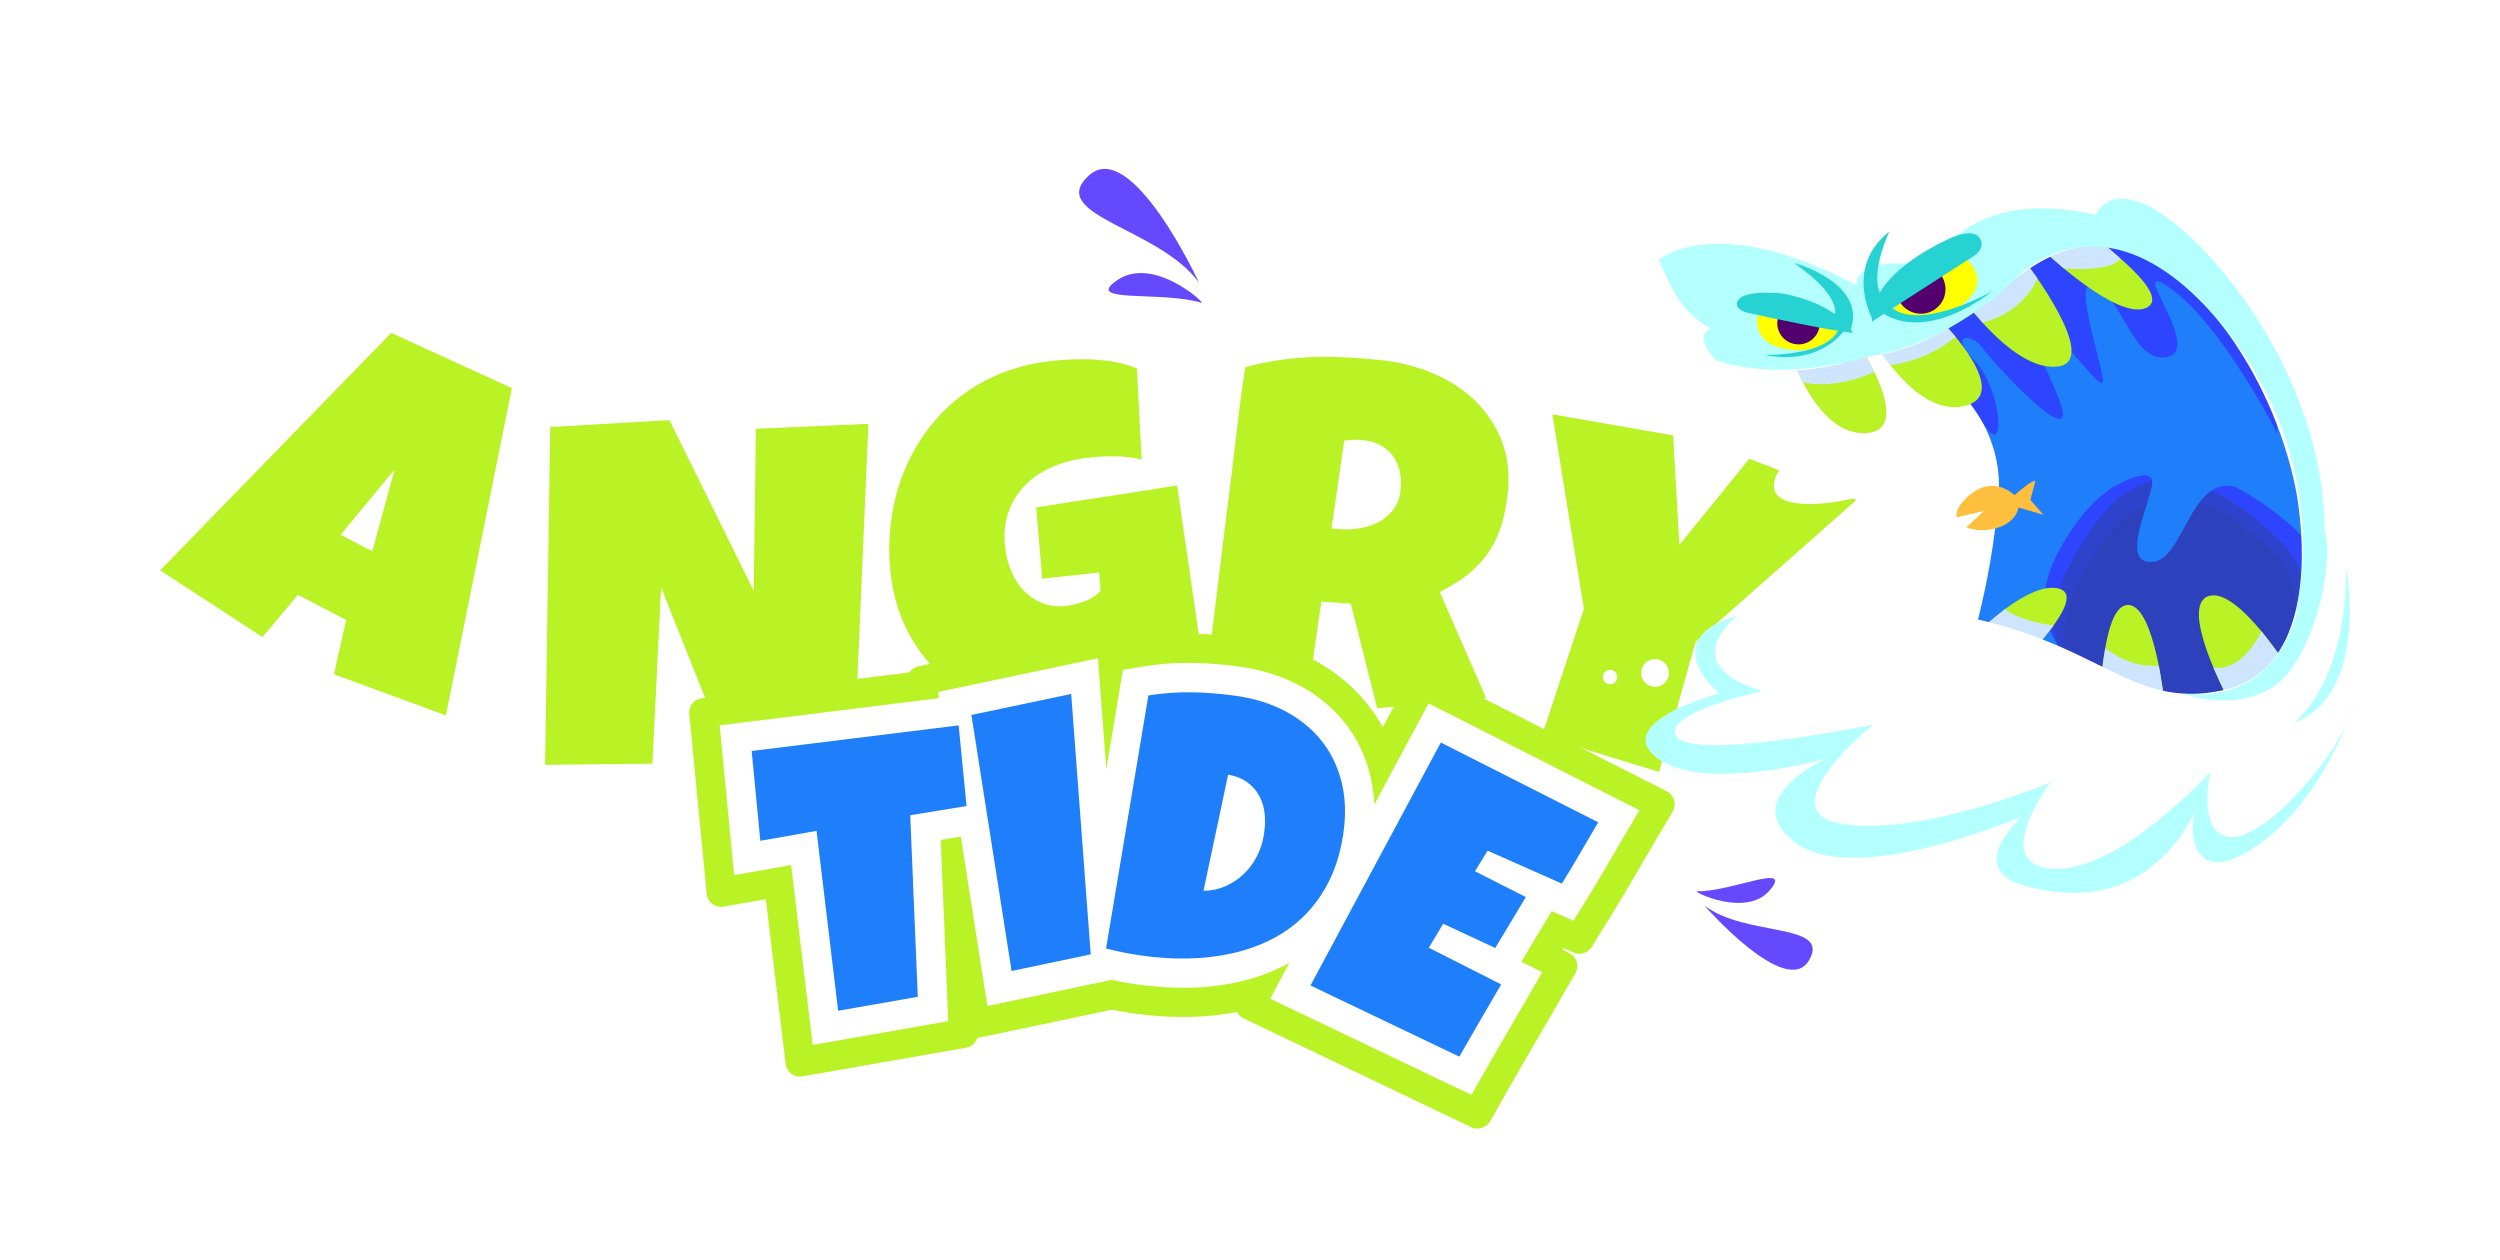 <svg viewBox="0 0 381 192" fill="none" xmlns="http://www.w3.org/2000/svg">
<g filter="url(#filter0_d_578_12339)">
<path d="M60.694 48.39L57.773 48.936L22.557 85.121L22.999 89.066L38.595 99.234L41.969 98.735L46.05 93.88L49.814 95.84L48.382 102.192L50.006 105.166L67.066 111.435L70.475 109.527L80.533 59.665L79.08 56.821L60.694 48.39Z" fill="white"/>
<path d="M226.355 59.02C224.309 57.092 221.862 55.548 219.093 54.414C216.386 53.312 213.502 52.595 210.519 52.299C208.692 52.117 206.891 51.977 205.152 51.893C204.871 51.878 204.595 51.867 204.319 51.857C202.825 51.8 201.321 51.8 199.853 51.857C198.093 51.925 196.308 52.086 194.543 52.34C192.778 52.6 190.956 52.969 189.118 53.448L187.224 55.543C186.797 58.329 186.417 61.12 186.094 63.834L185.12 72.031C184.579 76.268 184.064 80.479 183.548 84.689L181.935 73.581L178.967 71.413C177.218 71.704 175.453 71.99 173.689 72.271L176.557 69.885L175.828 56L174.256 53.765C173.116 53.286 171.867 52.912 170.544 52.657C169.279 52.413 167.978 52.262 166.666 52.2L166.25 52.184C165.115 52.143 163.97 52.153 162.835 52.216C161.585 52.283 160.404 52.387 159.316 52.522C156.348 52.897 153.543 53.65 150.981 54.758C148.415 55.865 146.072 57.289 144.016 58.989C141.965 60.684 140.154 62.654 138.644 64.847C137.145 67.02 135.921 69.386 135.005 71.881C134.839 72.328 134.693 72.79 134.547 73.253L134.917 64.697L132.23 62.02L115.083 62.773L112.621 65.305L112.433 79.294L104.328 62.883L101.871 61.453L83.708 62.508L81.282 65.035L80.496 116.513L83.094 119.123L99.45 118.957L101.996 116.513L102.74 101.464L108.805 116.711L111.46 118.317L130.487 116.383L132.798 113.935L133.777 91.161C134.375 93.74 135.302 96.146 136.551 98.34C138.285 101.381 140.508 103.954 143.162 105.987C145.817 108.019 148.889 109.506 152.288 110.39C154.157 110.878 156.114 111.164 158.108 111.237C159.727 111.299 161.414 111.216 163.116 111.003C165.058 110.759 167.098 110.312 169.181 109.672C171.273 109.028 173.319 108.196 175.25 107.198C177.218 106.179 179.061 104.968 180.716 103.59C180.919 103.419 181.107 103.242 181.305 103.065C181.237 103.632 181.169 104.193 181.096 104.765L183.392 107.635L198.942 109.194L201.747 107.006L203.569 94.405L203.825 94.421L207.39 108.555L210.123 110.489L226.719 108.945L228.838 105.358L222.711 91.333C223.669 90.756 224.554 90.148 225.345 89.513C226.756 88.385 227.963 87.096 228.926 85.693C229.895 84.284 230.665 82.693 231.217 80.967C231.748 79.304 232.123 77.427 232.331 75.379C232.675 71.964 232.284 68.835 231.16 66.069C230.056 63.35 228.442 60.98 226.355 59.015V59.02ZM159.644 74.444C160.133 74.126 160.659 73.835 161.221 73.581C162.585 72.962 164.121 72.546 165.776 72.338C167.041 72.177 168.358 72.099 169.691 72.099C169.894 72.099 170.097 72.099 170.295 72.109C171.148 72.141 172.007 72.245 172.851 72.411C171.304 72.655 169.764 72.889 168.228 73.118C165.365 73.549 162.502 73.991 159.639 74.438L159.644 74.444ZM155.76 83.296C155.672 82.61 155.646 81.955 155.667 81.331L155.911 84.211C155.849 83.91 155.797 83.603 155.755 83.296H155.76ZM208.838 77.313C208.187 77.646 207.448 77.874 206.636 77.994C206.381 78.03 206.131 78.056 205.881 78.077L207.104 69.604C207.198 69.609 207.292 69.62 207.385 69.63C208.114 69.703 208.718 69.869 209.176 70.129C209.619 70.373 209.957 70.67 210.217 71.034C210.493 71.418 210.686 71.865 210.805 72.395C210.941 72.993 210.967 73.674 210.894 74.407C210.821 75.13 210.623 75.686 210.295 76.112C209.894 76.627 209.421 77.022 208.838 77.323V77.313Z" fill="white"/>
<path d="M283.835 73.804L267.521 67.514L264.59 68.294L258.13 76.263L257.557 66.21L255.428 63.824L237.026 60.616L234.043 63.558L238.749 92.581L232.533 111.357L234.225 114.621L252.086 120.095L255.313 118.328L260.66 99.271L284.616 78.129L283.835 73.804Z" fill="white"/>
<path d="M49.115 107.578L47.746 106.398L46.122 103.419L45.872 101.631L46.867 97.207L46.695 97.113L43.941 100.388L42.348 101.277L38.97 101.776L37.184 101.386L21.588 91.219L20.437 89.352L20 85.407L20.713 83.333L55.93 47.142L57.299 46.409L60.219 45.863L61.765 46.056L80.157 54.487L81.375 55.657L82.823 58.501L83.052 60.169L72.999 110.036L71.729 111.773L68.319 113.675L66.175 113.847L49.115 107.578Z" fill="white"/>
<path d="M60.694 48.39L57.773 48.936L22.557 85.121L22.999 89.066L38.595 99.234L41.969 98.735L46.05 93.88L49.814 95.84L48.382 102.192L50.006 105.166L67.066 111.435L70.475 109.527L80.533 59.665L79.08 56.821L60.694 48.39Z" fill="white"/>
<path d="M81.277 120.937L78.679 118.328L77.93 116.477L78.716 64.998L79.429 63.262L81.855 60.736L83.562 59.946L101.725 58.89L103.172 59.233L105.629 60.663L106.644 61.749L110.007 68.564L110.049 65.274L110.773 63.517L113.235 60.985L114.968 60.205L132.116 59.452L134.047 60.2L136.733 62.877L136.785 63.018C138.378 60.782 140.258 58.766 142.371 57.014C144.615 55.158 147.166 53.609 149.956 52.403C152.746 51.197 155.786 50.386 158.993 49.98C160.149 49.835 161.393 49.726 162.694 49.653C163.907 49.585 165.136 49.575 166.343 49.622L166.776 49.642C168.218 49.71 169.644 49.882 171.023 50.147C172.523 50.433 173.944 50.859 175.25 51.41L176.354 52.299L177.926 54.534L178.389 55.875L179.077 69.017L180.477 69.349L182.648 70.935L183.528 63.538C183.855 60.782 184.235 57.96 184.668 55.158L185.297 53.827L187.192 51.732L188.457 50.968C190.394 50.464 192.31 50.074 194.158 49.804C196.011 49.533 197.89 49.362 199.738 49.294C201.279 49.237 202.846 49.237 204.397 49.294C204.689 49.305 204.98 49.315 205.272 49.336C207.042 49.424 208.895 49.565 210.759 49.752C213.986 50.074 217.115 50.849 220.051 52.044C223.117 53.297 225.829 55.017 228.104 57.159C230.462 59.374 232.289 62.051 233.534 65.118C234.814 68.273 235.267 71.818 234.877 75.65C234.653 77.874 234.242 79.928 233.653 81.763C233.023 83.733 232.144 85.547 231.035 87.159C229.931 88.77 228.552 90.246 226.938 91.53C226.61 91.79 226.272 92.045 225.923 92.3L231.186 104.344L231.04 106.678L228.921 110.265L226.943 111.518L210.347 113.062L208.624 112.599L205.891 110.665L204.881 109.194L204.335 107.026L204.283 107.385L203.32 109.043L200.514 111.232L198.671 111.762L183.121 110.203L181.367 109.251L179.904 107.422C178.796 108.175 177.629 108.872 176.422 109.496C174.35 110.566 172.169 111.455 169.93 112.147C167.702 112.828 165.516 113.311 163.428 113.571C161.585 113.805 159.763 113.888 158.004 113.826C155.823 113.743 153.678 113.431 151.627 112.895C147.9 111.923 144.521 110.291 141.59 108.045C139.409 106.377 137.499 104.381 135.874 102.098L135.359 114.07L134.662 115.723L132.35 118.172L130.736 118.967L111.71 120.901L110.111 120.542L107.456 118.936L106.4 117.688L104.713 113.446L104.552 116.669L103.766 118.395L101.22 120.838L99.46 121.556L83.104 121.722L81.256 120.963L81.277 120.937Z" fill="white"/>
<path d="M226.355 59.02C224.309 57.092 221.862 55.548 219.093 54.415C216.386 53.313 213.502 52.595 210.519 52.299C208.692 52.117 206.891 51.977 205.152 51.894C204.871 51.878 204.595 51.867 204.319 51.857C202.825 51.8 201.321 51.8 199.853 51.857C198.093 51.925 196.308 52.086 194.543 52.34C192.778 52.6 190.956 52.969 189.118 53.448L187.224 55.543C186.797 58.329 186.417 61.12 186.094 63.834L185.12 72.032C184.579 76.268 184.064 80.479 183.548 84.689L181.935 73.581L178.967 71.413C177.218 71.704 175.453 71.99 173.689 72.271L176.557 69.885L175.828 56L174.256 53.765C173.116 53.287 171.867 52.912 170.544 52.658C169.279 52.413 167.978 52.263 166.666 52.2L166.25 52.185C165.115 52.143 163.97 52.153 162.835 52.216C161.585 52.283 160.404 52.387 159.316 52.523C156.348 52.897 153.543 53.651 150.981 54.758C148.415 55.865 146.072 57.289 144.016 58.989C141.965 60.684 140.154 62.654 138.644 64.848C137.145 67.02 135.921 69.386 135.005 71.881C134.839 72.328 134.693 72.791 134.547 73.253L134.917 64.697L132.23 62.02L115.083 62.773L112.621 65.305L112.433 79.294L104.328 62.883L101.871 61.453L83.708 62.508L81.282 65.035L80.496 116.513L83.094 119.123L99.45 118.957L101.996 116.513L102.74 101.464L108.805 116.711L111.46 118.317L130.487 116.383L132.798 113.935L133.777 91.161C134.375 93.74 135.302 96.147 136.551 98.34C138.285 101.381 140.508 103.954 143.162 105.987C145.817 108.019 148.889 109.506 152.288 110.39C154.157 110.879 156.114 111.164 158.108 111.237C159.727 111.3 161.414 111.216 163.116 111.003C165.058 110.759 167.098 110.312 169.181 109.673C171.273 109.028 173.319 108.196 175.25 107.198C177.218 106.179 179.061 104.968 180.716 103.59C180.919 103.419 181.107 103.242 181.305 103.065C181.237 103.632 181.169 104.193 181.096 104.765L183.392 107.635L198.942 109.194L201.747 107.006L203.569 94.405L203.825 94.421L207.39 108.555L210.123 110.489L226.719 108.945L228.838 105.358L222.711 91.333C223.669 90.756 224.554 90.148 225.345 89.513C226.756 88.385 227.963 87.096 228.926 85.693C229.895 84.284 230.665 82.693 231.217 80.968C231.748 79.304 232.123 77.427 232.331 75.379C232.675 71.964 232.284 68.835 231.16 66.069C230.056 63.35 228.442 60.98 226.355 59.015V59.02ZM159.644 74.444C160.133 74.127 160.659 73.835 161.221 73.581C162.585 72.962 164.121 72.546 165.776 72.338C167.041 72.177 168.358 72.099 169.691 72.099C169.894 72.099 170.097 72.099 170.295 72.11C171.148 72.141 172.007 72.245 172.851 72.411C171.304 72.656 169.764 72.889 168.228 73.118C165.365 73.55 162.502 73.991 159.639 74.439L159.644 74.444ZM155.76 83.296C155.672 82.61 155.646 81.955 155.667 81.331L155.911 84.211C155.849 83.91 155.797 83.603 155.755 83.296H155.76ZM208.838 77.313C208.187 77.646 207.448 77.874 206.636 77.994C206.381 78.031 206.131 78.056 205.881 78.077L207.104 69.604C207.198 69.609 207.292 69.62 207.385 69.63C208.114 69.703 208.718 69.869 209.176 70.129C209.619 70.373 209.957 70.67 210.217 71.034C210.493 71.418 210.686 71.865 210.805 72.395C210.941 72.993 210.967 73.674 210.894 74.407C210.821 75.13 210.623 75.686 210.295 76.112C209.894 76.627 209.421 77.022 208.838 77.323V77.313Z" fill="white"/>
<path d="M233.47 117.08L231.94 115.801L230.248 112.537L230.092 110.551L236.104 92.373L231.503 63.964L232.231 61.729L235.214 58.786L237.468 58.085L255.87 61.292L257.349 62.113L259.478 64.499L260.124 66.064L260.321 69.479L262.591 66.677L263.929 65.814L266.855 65.029L268.447 65.118L284.762 71.408L286.371 73.352L287.146 77.677L286.319 80.053L262.935 100.695L257.791 119.024L256.552 120.584L253.32 122.351L251.331 122.549L233.47 117.08Z" fill="white"/>
<path d="M283.835 73.804L267.521 67.514L264.59 68.294L258.13 76.263L257.557 66.21L255.428 63.824L237.026 60.616L234.043 63.558L238.749 92.581L232.533 111.357L234.225 114.621L252.086 120.095L255.313 118.328L260.66 99.271L284.616 78.129L283.835 73.804Z" fill="white"/>
<path d="M67.955 109.023L50.896 102.759L52.76 94.478L45.409 90.652L40.001 97.087L24.404 86.919L59.621 50.729L78.013 59.16L67.955 109.023ZM56.742 84.024L60.142 71.548L51.906 81.503L56.742 84.019V84.024Z" fill="#B9F225"/>
<path d="M132.344 64.588L130.226 113.831L111.199 115.765L100.756 89.519L99.429 116.394L83.072 116.56L83.858 65.081L102.021 64.026L114.864 90.033L115.197 65.347L132.344 64.593V64.588Z" fill="#B9F225"/>
<path d="M182.788 97.384C181.836 98.943 180.602 100.357 179.072 101.62C177.546 102.889 175.88 103.985 174.069 104.921C172.257 105.857 170.373 106.626 168.426 107.224C166.474 107.822 164.594 108.238 162.793 108.461C159.305 108.898 156.026 108.716 152.944 107.91C149.862 107.104 147.124 105.784 144.735 103.949C142.34 102.114 140.362 99.822 138.79 97.072C137.223 94.317 136.218 91.224 135.786 87.793C135.453 85.178 135.432 82.594 135.724 80.042C136.01 77.495 136.577 75.067 137.426 72.77C138.269 70.467 139.383 68.315 140.768 66.313C142.153 64.312 143.782 62.529 145.661 60.98C147.541 59.426 149.654 58.142 152.007 57.128C154.36 56.114 156.906 55.433 159.644 55.085C160.675 54.955 161.789 54.856 162.975 54.794C164.162 54.732 165.354 54.726 166.547 54.784C167.739 54.841 168.91 54.981 170.06 55.2C171.211 55.423 172.278 55.74 173.262 56.151L173.991 70.035C172.58 69.703 171.148 69.531 169.696 69.536C168.244 69.536 166.833 69.625 165.459 69.796C163.538 70.041 161.773 70.524 160.164 71.252C158.556 71.98 157.197 72.926 156.088 74.09C154.98 75.254 154.157 76.637 153.626 78.243C153.095 79.845 152.954 81.643 153.21 83.634C153.366 84.882 153.688 86.067 154.173 87.19C154.657 88.313 155.297 89.279 156.099 90.096C156.895 90.912 157.843 91.53 158.936 91.951C160.029 92.373 161.247 92.502 162.59 92.331C163.501 92.216 164.433 91.977 165.375 91.614C166.318 91.25 167.104 90.735 167.728 90.075L167.515 87.247L158.842 88.193L157.91 77.334C161.476 76.762 165.047 76.211 168.618 75.675C172.19 75.14 175.782 74.573 179.394 73.971L182.794 97.394L182.788 97.384Z" fill="#B9F225"/>
<path d="M229.774 75.13C229.587 77.006 229.249 78.696 228.77 80.188C228.291 81.685 227.64 83.036 226.807 84.242C225.979 85.448 224.959 86.535 223.741 87.512C222.523 88.484 221.081 89.383 219.415 90.215L226.484 106.392L209.888 107.936L205.87 91.993L201.372 91.686L199.212 106.647L183.662 105.087C184.334 99.608 185 94.155 185.656 88.723C186.312 83.291 186.989 77.838 187.686 72.364C188.014 69.599 188.337 66.859 188.66 64.146C188.982 61.432 189.352 58.693 189.779 55.943C191.528 55.485 193.246 55.137 194.927 54.888C196.609 54.643 198.285 54.487 199.961 54.425C201.637 54.362 203.329 54.373 205.037 54.461C206.744 54.544 208.488 54.679 210.274 54.856C213.022 55.132 215.641 55.776 218.134 56.795C220.628 57.809 222.783 59.176 224.61 60.892C226.432 62.607 227.827 64.655 228.796 67.036C229.759 69.417 230.092 72.115 229.79 75.124L229.774 75.13ZM213.454 74.662C213.553 73.648 213.512 72.707 213.319 71.839C213.126 70.971 212.788 70.202 212.309 69.531C211.83 68.861 211.2 68.315 210.43 67.883C209.659 67.452 208.728 67.181 207.645 67.072C207.161 67.025 206.687 67.005 206.224 67.02C205.76 67.036 205.307 67.083 204.86 67.155L202.928 80.531L203.798 80.619C204.834 80.723 205.901 80.697 207.005 80.541C208.103 80.385 209.108 80.073 210.019 79.605C210.93 79.138 211.7 78.498 212.33 77.687C212.96 76.876 213.335 75.868 213.454 74.662Z" fill="#B9F225"/>
<path d="M282.909 76.206L258.391 97.851L252.841 117.641L234.98 112.167L241.389 92.793L236.584 63.148L254.986 66.36L255.939 83.052L266.59 69.916L282.909 76.206Z" fill="#B9F225"/>
<path d="M289.516 51.436C289.516 51.436 305.679 60.782 304.591 75.312C303.503 89.841 299.448 101.334 299.448 101.334L326.258 111.611L350.011 101.288C350.011 101.288 354.035 69.349 353.166 69.38C352.291 69.417 331.125 35.607 331.125 35.607L315.393 34.209L306.398 35.446L289.516 51.431V51.436Z" fill="#1F7FFB"/>
<path d="M289.76 51.597C289.76 51.597 298.219 57.565 302.076 64.224C305.934 70.883 305.091 59.259 300.962 55.002C296.834 50.75 300.489 50.885 301.847 52.725C303.206 54.56 312.66 65.092 314.232 63.694C315.804 62.295 305.299 44.98 308.318 46.295C311.332 47.615 318.641 57.721 320.213 58.36C321.785 58.999 314.997 41.362 319.313 43.503C323.623 45.645 325.231 55.792 330.489 54.347C335.747 52.902 323.331 38.513 331.062 44.163C338.798 49.819 347.085 66.106 347.085 66.106C347.085 66.106 345.503 37.837 326.012 35.155C306.522 32.473 289.76 51.597 289.76 51.597Z" fill="#2E45FF"/>
<path d="M328.308 107.38C327.179 107.193 304.56 101.106 313.753 83.977C322.946 66.854 336.715 69.365 349.032 79.959C361.349 90.558 344.79 110.114 328.308 107.38Z" fill="#2E45FF"/>
<path d="M328.074 109.854C327.048 109.683 306.486 103.907 315.096 86.712C324.008 68.912 333.795 69.547 347.345 82.246C358.449 92.653 343.082 112.37 328.074 109.854Z" fill="#2E43CC"/>
<g style="mix-blend-mode:multiply" opacity="0.2">
<path d="M328.381 111.939C327.433 111.778 308.511 106.247 316.663 88.983C324.81 71.715 336.361 73.898 346.492 84.159C356.627 94.421 342.207 114.283 328.381 111.944V111.939Z" fill="#2E3881"/>
</g>
<path d="M321.863 74.334C321.863 74.334 328.927 70.072 327.907 74.288C326.887 78.503 323.383 86.015 328.095 85.63C332.8 85.246 333.784 72.603 340.547 74.158C347.309 75.717 335.424 63.548 321.863 74.329V74.334Z" fill="#1F7FFB"/>
<path d="M288.532 70.087C288.532 70.087 270.411 66.724 270.354 74.049C270.302 81.378 301.343 72.011 288.532 70.087Z" fill="white"/>
<path d="M288.283 80.203C288.283 80.203 278.621 80.572 279.558 84.632C280.495 88.697 295.056 79.689 288.283 80.203Z" fill="white"/>
<path d="M333.232 28.038C333.232 28.038 350.187 29.821 356.882 47.069C356.882 47.069 349.146 23.765 333.232 28.038Z" fill="white"/>
<path d="M285.664 52.055C285.664 52.055 292.104 63.657 299.428 61.864C306.752 60.07 296.273 49.351 296.273 49.351C296.273 49.351 291.729 50.843 285.669 52.049L285.664 52.055Z" fill="#B9F225"/>
<path d="M272.77 53.635C272.77 53.635 276.736 66.298 284.269 66.017C291.807 65.737 283.702 53.126 283.702 53.126C283.702 53.126 278.949 53.671 272.77 53.635Z" fill="#B9F225"/>
<path d="M299.693 46.181C300.568 45.692 308.642 39.859 308.642 39.859C308.642 39.859 320.193 54.841 313.744 55.834C307.294 56.821 299.693 46.186 299.693 46.186V46.181Z" fill="#B9F225"/>
<path d="M311.77 38.482L319.823 36.735C319.823 36.735 331.405 45.136 327.007 46.955C322.608 48.775 311.77 38.482 311.77 38.482Z" fill="#B9F225"/>
<path d="M302.107 95.746C302.107 95.746 309.624 88.375 313.924 89.748C318.224 91.115 307.678 101.334 307.678 101.334L302.107 95.746Z" fill="#B9F225"/>
<path d="M320.275 104.209C320.275 104.209 320.728 91.582 324.586 92.212C328.438 92.841 329.885 107.203 329.885 107.203L320.275 104.204V104.209Z" fill="#B9F225"/>
<path d="M339.344 106.07C339.344 106.07 332.019 92.206 336.637 90.823C341.254 89.441 349.531 103.045 349.531 103.045L339.344 106.07Z" fill="#B9F225"/>
<g style="mix-blend-mode:multiply">
<path d="M273.879 56.478L274.738 58.246C274.738 58.246 279.319 59.566 285.649 56.66L284.446 54.373L273.879 56.478Z" fill="#CEE5FF"/>
</g>
<g style="mix-blend-mode:multiply">
<path d="M286.871 54.035L296.913 50.043L298.027 51.332C298.027 51.332 294.003 54.924 288.1 55.636L286.876 54.03L286.871 54.035Z" fill="#CEE5FF"/>
</g>
<g style="mix-blend-mode:multiply">
<path d="M300.834 47.641L302.161 49.185C302.161 49.185 308.226 47.849 310.491 42.417L308.643 39.854L300.834 47.641Z" fill="#CEE5FF"/>
</g>
<g style="mix-blend-mode:multiply">
<path d="M312.473 39.126L314.55 40.92C314.55 40.92 321.905 41.538 323.124 39.371L320.838 37.338C320.838 37.338 315.846 37.084 312.473 39.121V39.126Z" fill="#CEE5FF"/>
</g>
<g style="mix-blend-mode:multiply">
<path d="M303.113 94.821L305.534 92.856C305.534 92.856 307.746 94.649 312.952 95.33L311.281 97.451L303.113 94.821Z" fill="#CEE5FF"/>
</g>
<g style="mix-blend-mode:multiply">
<path d="M320.406 101.62C320.37 101.574 320.844 98.751 320.844 98.751C320.844 98.751 324.436 101.88 328.996 101.438L329.641 105.275C329.641 105.275 323.176 105.103 320.406 101.62Z" fill="#CEE5FF"/>
</g>
<g style="mix-blend-mode:multiply">
<path d="M337.305 101.693C337.305 101.693 341.209 102.972 344.645 96.209L347.326 99.728C347.326 99.728 345.826 106.543 338.976 105.347L337.305 101.693Z" fill="#CEE5FF"/>
</g>
<path d="M357.643 73.648C354.707 57.611 348.091 33.897 330.907 30.367C330.907 30.367 324.535 22.882 318.319 23.448C315.727 23.682 315.43 24.764 315.93 25.933C313.754 24.124 310.245 22.128 304.758 21.198C293.467 19.285 293.087 31.781 293.087 31.781C293.087 31.781 288.584 24.576 281.567 25.023C274.55 25.471 278.714 34.661 278.714 34.661C275.258 30.741 269.646 25.777 263.888 26.593C254.56 27.919 248.688 32.675 253.899 41.928C253.899 41.928 254.726 45.401 259.032 48.717C255.669 48.073 253.269 48.343 256.231 51.685C262.514 58.771 276.179 56.421 280.359 55.501C281.307 55.293 281.213 54.976 280.5 54.612C302.057 54.628 306.523 35.342 322.015 37.655C333.666 39.397 346.227 56.52 349.85 74.428C349.85 74.428 355.613 101.553 338.715 105.202C321.818 108.856 318.6 92.861 282.259 92.279C245.924 91.697 261.988 105.67 261.988 105.67C261.988 105.67 245.705 110.062 252.524 115.489C259.339 120.916 278.777 115.479 278.777 115.479C278.777 115.479 264.919 126.151 276.616 129.873C288.314 133.595 308.663 123.89 308.663 123.89C308.663 123.89 296.117 134.858 313.447 135.591C327.533 136.184 333.411 125.875 335.118 121.998C334.145 124.831 332.833 130.845 339.246 130.694C347.633 130.497 369.257 106.096 357.622 73.643L357.643 73.648Z" fill="white"/>
<path d="M264.872 93.797C264.872 93.797 254.924 101.163 268.537 105.311C268.537 105.311 252.587 108.841 255.622 112.381C258.656 115.921 285.45 110.442 285.45 110.442C285.45 110.442 268.917 123.801 280.994 125.61C293.077 127.419 312.463 119.253 312.463 119.253C312.463 119.253 302.926 131.973 313.035 132.399C323.145 132.826 336.867 117.626 336.867 117.626C336.867 117.626 334.597 127.383 340.1 127.56C345.597 127.737 357.05 114.356 358.7 107.411C358.7 107.411 354.265 122.003 343.624 129.124C332.984 136.246 333.494 124.534 334.977 122.497C334.977 122.497 328.881 140.186 309.438 135.18C309.438 135.18 298.766 133.683 308.126 124.42C308.126 124.42 283.102 135.253 273.774 128.516C264.45 121.779 278.334 115.614 278.334 115.614C278.334 115.614 259.583 120.906 252.54 115.5C245.496 110.099 262.004 105.68 262.004 105.68C262.004 105.68 252.082 97.586 264.872 93.802V93.797Z" fill="#B4FFFF"/>
<path d="M354.311 80.978H354.301C354.176 60.793 341.807 43.202 332.89 35.29C322.187 25.798 319.381 32.727 319.381 32.727C299.35 28.231 294.482 40.701 294.482 40.701C282.405 38.471 282.9 43.456 282.9 43.456C261.311 32.062 252.795 39.594 252.795 39.594C254.757 43.992 256.059 47.428 260.744 50.09C257.886 51.181 261.53 54.919 261.53 54.919C271.369 58.277 283.644 54.648 283.644 54.648C283.644 54.648 283.535 54.602 283.332 54.524C297.116 52.974 307.018 42.593 307.018 42.593C307.018 42.593 320.407 27.716 338.314 49.154C348.59 61.458 350.891 74.116 350.985 82.672C350.886 82.802 350.902 82.854 350.985 82.849C351.032 89.097 349.913 93.121 349.913 93.121L350.131 93.142C348.273 99.712 343.65 106.756 332.786 105.727C332.609 105.711 340.121 108.617 346.279 104.776C352.443 100.934 355.8 86.14 354.301 80.983L354.311 80.978Z" fill="#B4FFFF"/>
<path d="M349.568 110.151C349.568 110.151 357.554 104.562 357.564 86.613C357.564 86.613 361.156 105.841 349.568 110.151Z" fill="#B4FFFF"/>
<path d="M250.379 32.992C250.457 33.98 249.712 34.843 248.723 34.921C247.734 34.999 246.865 34.256 246.792 33.268C246.719 32.28 247.458 31.418 248.447 31.34C249.437 31.262 250.301 32.005 250.379 32.992Z" fill="white"/>
<path d="M242.493 38.3C243.217 38.113 243.956 38.549 244.144 39.272C244.331 39.994 243.894 40.733 243.17 40.92C242.447 41.107 241.707 40.67 241.52 39.948C241.333 39.225 241.77 38.487 242.493 38.3Z" fill="white"/>
<path d="M250.432 101.433C251.057 100.44 252.369 100.144 253.358 100.768C254.352 101.392 254.649 102.702 254.024 103.689C253.4 104.677 252.093 104.978 251.099 104.355C250.104 103.731 249.808 102.421 250.432 101.433Z" fill="white"/>
<path d="M244.962 29.723C245.009 30.331 244.556 30.861 243.957 30.903C243.338 30.95 242.812 30.497 242.765 29.889C242.718 29.286 243.171 28.756 243.791 28.709C244.389 28.662 244.92 29.114 244.967 29.723H244.962Z" fill="white"/>
<path d="M249.578 47.646C250.135 47.501 250.703 47.839 250.849 48.395C250.994 48.951 250.656 49.518 250.099 49.663C249.542 49.809 248.975 49.471 248.829 48.915C248.683 48.358 249.021 47.792 249.578 47.652V47.646Z" fill="white"/>
<path d="M251.692 28.122C251.739 28.73 251.286 29.26 250.688 29.302C250.068 29.348 249.542 28.896 249.496 28.288C249.449 27.685 249.902 27.155 250.521 27.108C251.12 27.061 251.651 27.513 251.692 28.122Z" fill="white"/>
<path d="M247.221 41.299C247.814 41.149 248.413 41.502 248.564 42.084C248.72 42.682 248.366 43.28 247.772 43.436C247.184 43.587 246.586 43.233 246.429 42.635C246.278 42.053 246.632 41.455 247.221 41.304V41.299Z" fill="white"/>
<path d="M244.436 102.597C244.764 102.078 245.441 101.927 245.951 102.244C246.477 102.571 246.628 103.252 246.305 103.772C245.982 104.287 245.3 104.438 244.78 104.11C244.269 103.793 244.118 103.112 244.441 102.597H244.436Z" fill="white"/>
<path d="M309.424 76.175L310.194 73.295C309.861 73.103 308.242 74.397 307.013 75.452C305.67 74.293 302.62 72.536 299.127 76.466C298.294 77.401 298.049 78.202 298.19 78.857L302.344 77.874L299.678 80.365C302.177 81.409 306.914 80.624 307.633 77.344L311.412 78.451L309.413 76.175H309.424Z" fill="#FFBF3E"/>
<path d="M267.883 48.015C267.883 48.015 266.628 52.553 272.766 53.281C278.909 54.009 280.257 50.048 280.257 50.048L267.883 48.015Z" fill="#FFFF00"/>
<path d="M273.432 40.078C273.432 40.078 284.91 43.165 281.896 50.635L278.726 49.507C278.726 49.507 283.026 46.846 273.432 40.083V40.078Z" fill="#26D2D2"/>
<path d="M277.263 49.913C276.899 51.659 275.181 52.782 273.432 52.418C271.683 52.054 270.558 50.339 270.928 48.592C271.292 46.846 273.01 45.728 274.759 46.092C276.508 46.456 277.633 48.171 277.263 49.918V49.913Z" fill="#51006D"/>
<path d="M268.852 54.092C268.852 54.092 278.31 54.331 280.158 50.271L281.121 50.23C281.121 50.23 277.759 55.792 268.852 54.087V54.092Z" fill="#26D2D2"/>
<path d="M271.651 44.725C270.975 44.657 266.123 44.236 265.009 45.609C264.124 46.705 265.311 47.324 265.993 47.579C271.969 48.91 278.762 50.323 282.386 50.734C282.386 50.734 280.309 46.383 271.651 44.725Z" fill="#26D2D2"/>
<path d="M288.281 47.511C288.281 47.511 292.024 50.739 298.125 47.028C304.226 43.321 299.807 39.594 299.807 39.594C299.807 39.594 294.648 40.031 288.281 47.511Z" fill="#FFFF00"/>
<path d="M285.481 48.868C285.481 48.868 280.869 40.842 287.954 35.269C287.954 35.269 284.164 43.035 287.402 45.921L285.481 48.868Z" fill="#26D2D2"/>
<path d="M296.33 45.167C295.721 47.148 293.618 48.26 291.634 47.647C289.651 47.038 288.542 44.938 289.151 42.958C289.76 40.982 291.864 39.87 293.842 40.478C295.825 41.086 296.934 43.186 296.325 45.167H296.33Z" fill="#51006D"/>
<path d="M286.568 47.423C286.568 47.423 292.341 52.855 303.7 44.346C303.7 44.346 291.201 51.488 287.401 45.92L286.568 47.418V47.423Z" fill="#26D2D2"/>
<path d="M300.896 38.955C300.896 38.955 302.77 37.749 301.635 36.184C300.495 34.625 296.955 36.418 296.955 36.418C290.745 39.386 285.175 43.571 285.279 49.008L300.901 38.955H300.896Z" fill="#26D2D2"/>
<path d="M225.163 172C224.84 172 224.517 171.932 224.21 171.782L189.535 155.204C189.103 154.996 188.749 154.653 188.53 154.232C186.156 154.684 183.689 154.939 181.169 154.981C180.883 154.981 180.591 154.986 180.305 154.986C177.759 154.986 175.157 154.794 172.564 154.419C172.179 154.362 171.788 154.305 171.403 154.237C170.737 154.128 170.086 154.009 169.441 153.879L149.097 158.157C149.045 158.167 148.993 158.178 148.946 158.183C148.696 158.942 148.05 159.529 147.223 159.675L122.308 164.036C122.183 164.057 122.053 164.067 121.928 164.067C121.455 164.067 120.991 163.917 120.606 163.631C120.117 163.267 119.799 162.721 119.726 162.118L116.717 137.036L110.283 138.169C110.153 138.19 110.028 138.206 109.898 138.206C109.419 138.206 108.945 138.05 108.56 137.754C108.071 137.379 107.753 136.818 107.696 136.205L105.051 108.799C104.937 107.609 105.791 106.543 106.983 106.392L138.597 102.483C138.909 102.015 139.393 101.667 139.982 101.542L168.925 95.445C169.076 95.414 169.227 95.398 169.383 95.398C169.857 95.398 170.326 95.549 170.711 95.84C171.221 96.225 171.544 96.807 171.591 97.441V97.503L173.584 97.176C176.016 96.775 178.514 96.573 181.013 96.573C181.331 96.573 181.648 96.573 181.966 96.583C184.605 96.64 187.244 96.853 189.805 97.228C190.045 97.264 190.284 97.3 190.524 97.337C194.001 97.914 197.229 98.985 200.123 100.518C203.382 102.249 206.151 104.516 208.348 107.255C209.244 108.368 210.04 109.558 210.732 110.816L214.84 103.164C215.241 102.421 216.001 101.995 216.792 101.995C217.13 101.995 217.469 102.073 217.791 102.234L254.013 120.589C254.559 120.864 254.965 121.353 255.137 121.94C255.309 122.528 255.231 123.157 254.918 123.682L251.28 129.837C250.363 131.386 249.463 132.924 248.583 134.448C247.651 136.059 246.662 137.707 245.652 139.339L242.571 144.314C242.154 144.984 241.436 145.359 240.686 145.359C240.384 145.359 240.077 145.296 239.791 145.166L238.291 144.501L238.146 144.74L239.176 145.26C239.718 145.535 240.124 146.019 240.296 146.601C240.467 147.183 240.395 147.812 240.087 148.337L236.537 154.466C235.454 156.332 234.377 158.183 233.304 160.018C232.253 161.817 231.206 163.626 230.197 165.403L227.11 170.851C226.704 171.569 225.954 171.974 225.183 171.974L225.163 172Z" fill="#B9F225"/>
<path d="M217.714 107.198L209.442 122.611C209.379 121.02 209.161 119.481 208.786 118.016C208.026 115.016 206.704 112.334 204.861 110.041C203.039 107.775 200.738 105.893 198.015 104.448C195.548 103.138 192.778 102.223 189.775 101.724C189.567 101.688 189.358 101.657 189.15 101.625C186.766 101.277 184.314 101.08 181.857 101.028C179.311 100.976 176.766 101.152 174.293 101.563L171.133 102.083L168.598 117.231L167.328 100.321L142.965 105.451L143.116 106.397L109.68 110.535L111.882 133.371L120.565 131.838L123.855 159.243L144.511 155.63L143.366 128.001L146.427 127.502L150.477 153.317L169.441 149.33C169.733 149.392 170.024 149.46 170.311 149.517C170.904 149.637 171.508 149.746 172.122 149.85C172.476 149.907 172.835 149.964 173.2 150.016C175.855 150.401 178.51 150.578 181.092 150.531C183.736 150.484 186.313 150.188 188.754 149.642C191.264 149.081 193.658 148.223 195.871 147.095C196.084 146.986 196.287 146.861 196.495 146.747L193.57 152.2L224.247 166.864L226.308 163.23C227.344 161.406 228.391 159.591 229.447 157.788C230.52 155.958 231.592 154.118 232.67 152.257L235.038 148.171L231.852 146.559L236.48 138.855L239.791 140.327L241.847 137.01C242.831 135.419 243.794 133.813 244.711 132.233C245.601 130.694 246.507 129.145 247.428 127.586L249.854 123.484L217.714 107.193V107.198Z" fill="white"/>
<path d="M146.097 110.546L147.305 122.84L138.721 124.238L139.871 151.914L127.732 154.04L124.442 126.624L115.873 128.137L114.551 114.45L146.103 110.546H146.097Z" fill="#1F7FFB"/>
<path d="M163.249 105.758L166.227 145.442L154.165 147.979L148.043 108.96L163.244 105.758H163.249Z" fill="#1F7FFB"/>
<path d="M204.734 126.962C204.343 129.655 203.641 132.025 202.636 134.089C201.631 136.153 200.382 137.93 198.893 139.433C197.409 140.935 195.717 142.167 193.828 143.129C191.938 144.09 189.918 144.813 187.763 145.291C185.608 145.775 183.354 146.035 181.001 146.076C178.648 146.118 176.258 145.962 173.833 145.608C172.927 145.478 172.047 145.322 171.188 145.151C170.329 144.979 169.455 144.777 168.564 144.548L175.014 105.987C177.227 105.623 179.476 105.462 181.761 105.509C184.041 105.555 186.29 105.743 188.502 106.065C191.256 106.465 193.724 107.245 195.91 108.409C198.096 109.574 199.918 111.05 201.366 112.854C202.813 114.652 203.838 116.747 204.442 119.128C205.046 121.514 205.145 124.124 204.729 126.967L204.734 126.962ZM192.63 127.087C192.802 126.052 192.833 125.039 192.735 124.041C192.636 123.042 192.365 122.138 191.922 121.317C191.48 120.495 190.871 119.799 190.09 119.227C189.309 118.655 188.336 118.26 187.17 118.052L183.411 135.752C184.593 135.752 185.696 135.518 186.722 135.071C187.753 134.624 188.669 134.021 189.476 133.262C190.283 132.509 190.949 131.63 191.48 130.637C192.006 129.644 192.37 128.594 192.573 127.487L192.63 127.082V127.087Z" fill="#1F7FFB"/>
<path d="M243.568 125.319C242.636 126.895 241.72 128.454 240.824 130.003C239.929 131.552 238.997 133.106 238.029 134.661L226.712 129.644L224.786 132.784L232.537 136.714L227.873 144.475L219.939 140.779L217.753 144.439L224.202 147.708L228.778 150.027C227.706 151.878 226.634 153.718 225.566 155.537C224.499 157.362 223.442 159.192 222.396 161.032L199.715 150.188L219.58 113.161L243.557 125.314L243.568 125.319Z" fill="#1F7FFB"/>
<path d="M182.719 43.056C182.719 43.056 172.386 20.74 165.899 26.781C159.418 32.821 176.618 34.692 182.719 43.056Z" fill="#6449FF"/>
<path d="M183.094 46.139C183.896 46.383 175.895 38.965 170.361 42.635C164.827 46.305 176.977 44.288 183.094 46.139Z" fill="#6449FF"/>
<path d="M259.754 138.008C259.754 138.008 272.201 152.231 275.678 146.378C279.15 140.529 266.063 142.858 259.754 138.008Z" fill="#6449FF"/>
<path d="M258.6 135.835C257.892 135.83 266.122 139.932 269.729 135.659C273.332 131.38 263.987 135.887 258.6 135.835Z" fill="#6449FF"/>
</g>
<defs>
<filter id="filter0_d_578_12339" x="0" y="0.998" width="380.984" height="191.002" filterUnits="userSpaceOnUse" color-interpolation-filters="sRGB">
<feFlood flood-opacity="0" result="BackgroundImageFix"/>
<feColorMatrix in="SourceAlpha" type="matrix" values="0 0 0 0 0 0 0 0 0 0 0 0 0 0 0 0 0 0 127 0" result="hardAlpha"/>
<feOffset/>
<feGaussianBlur stdDeviation="10"/>
<feComposite in2="hardAlpha" operator="out"/>
<feColorMatrix type="matrix" values="0 0 0 0 0.547 0 0 0 0 0.713 0 0 0 0 0.729 0 0 0 0.4 0"/>
<feBlend mode="normal" in2="BackgroundImageFix" result="effect1_dropShadow_578_12339"/>
<feBlend mode="normal" in="SourceGraphic" in2="effect1_dropShadow_578_12339" result="shape"/>
</filter>
</defs>
</svg>
